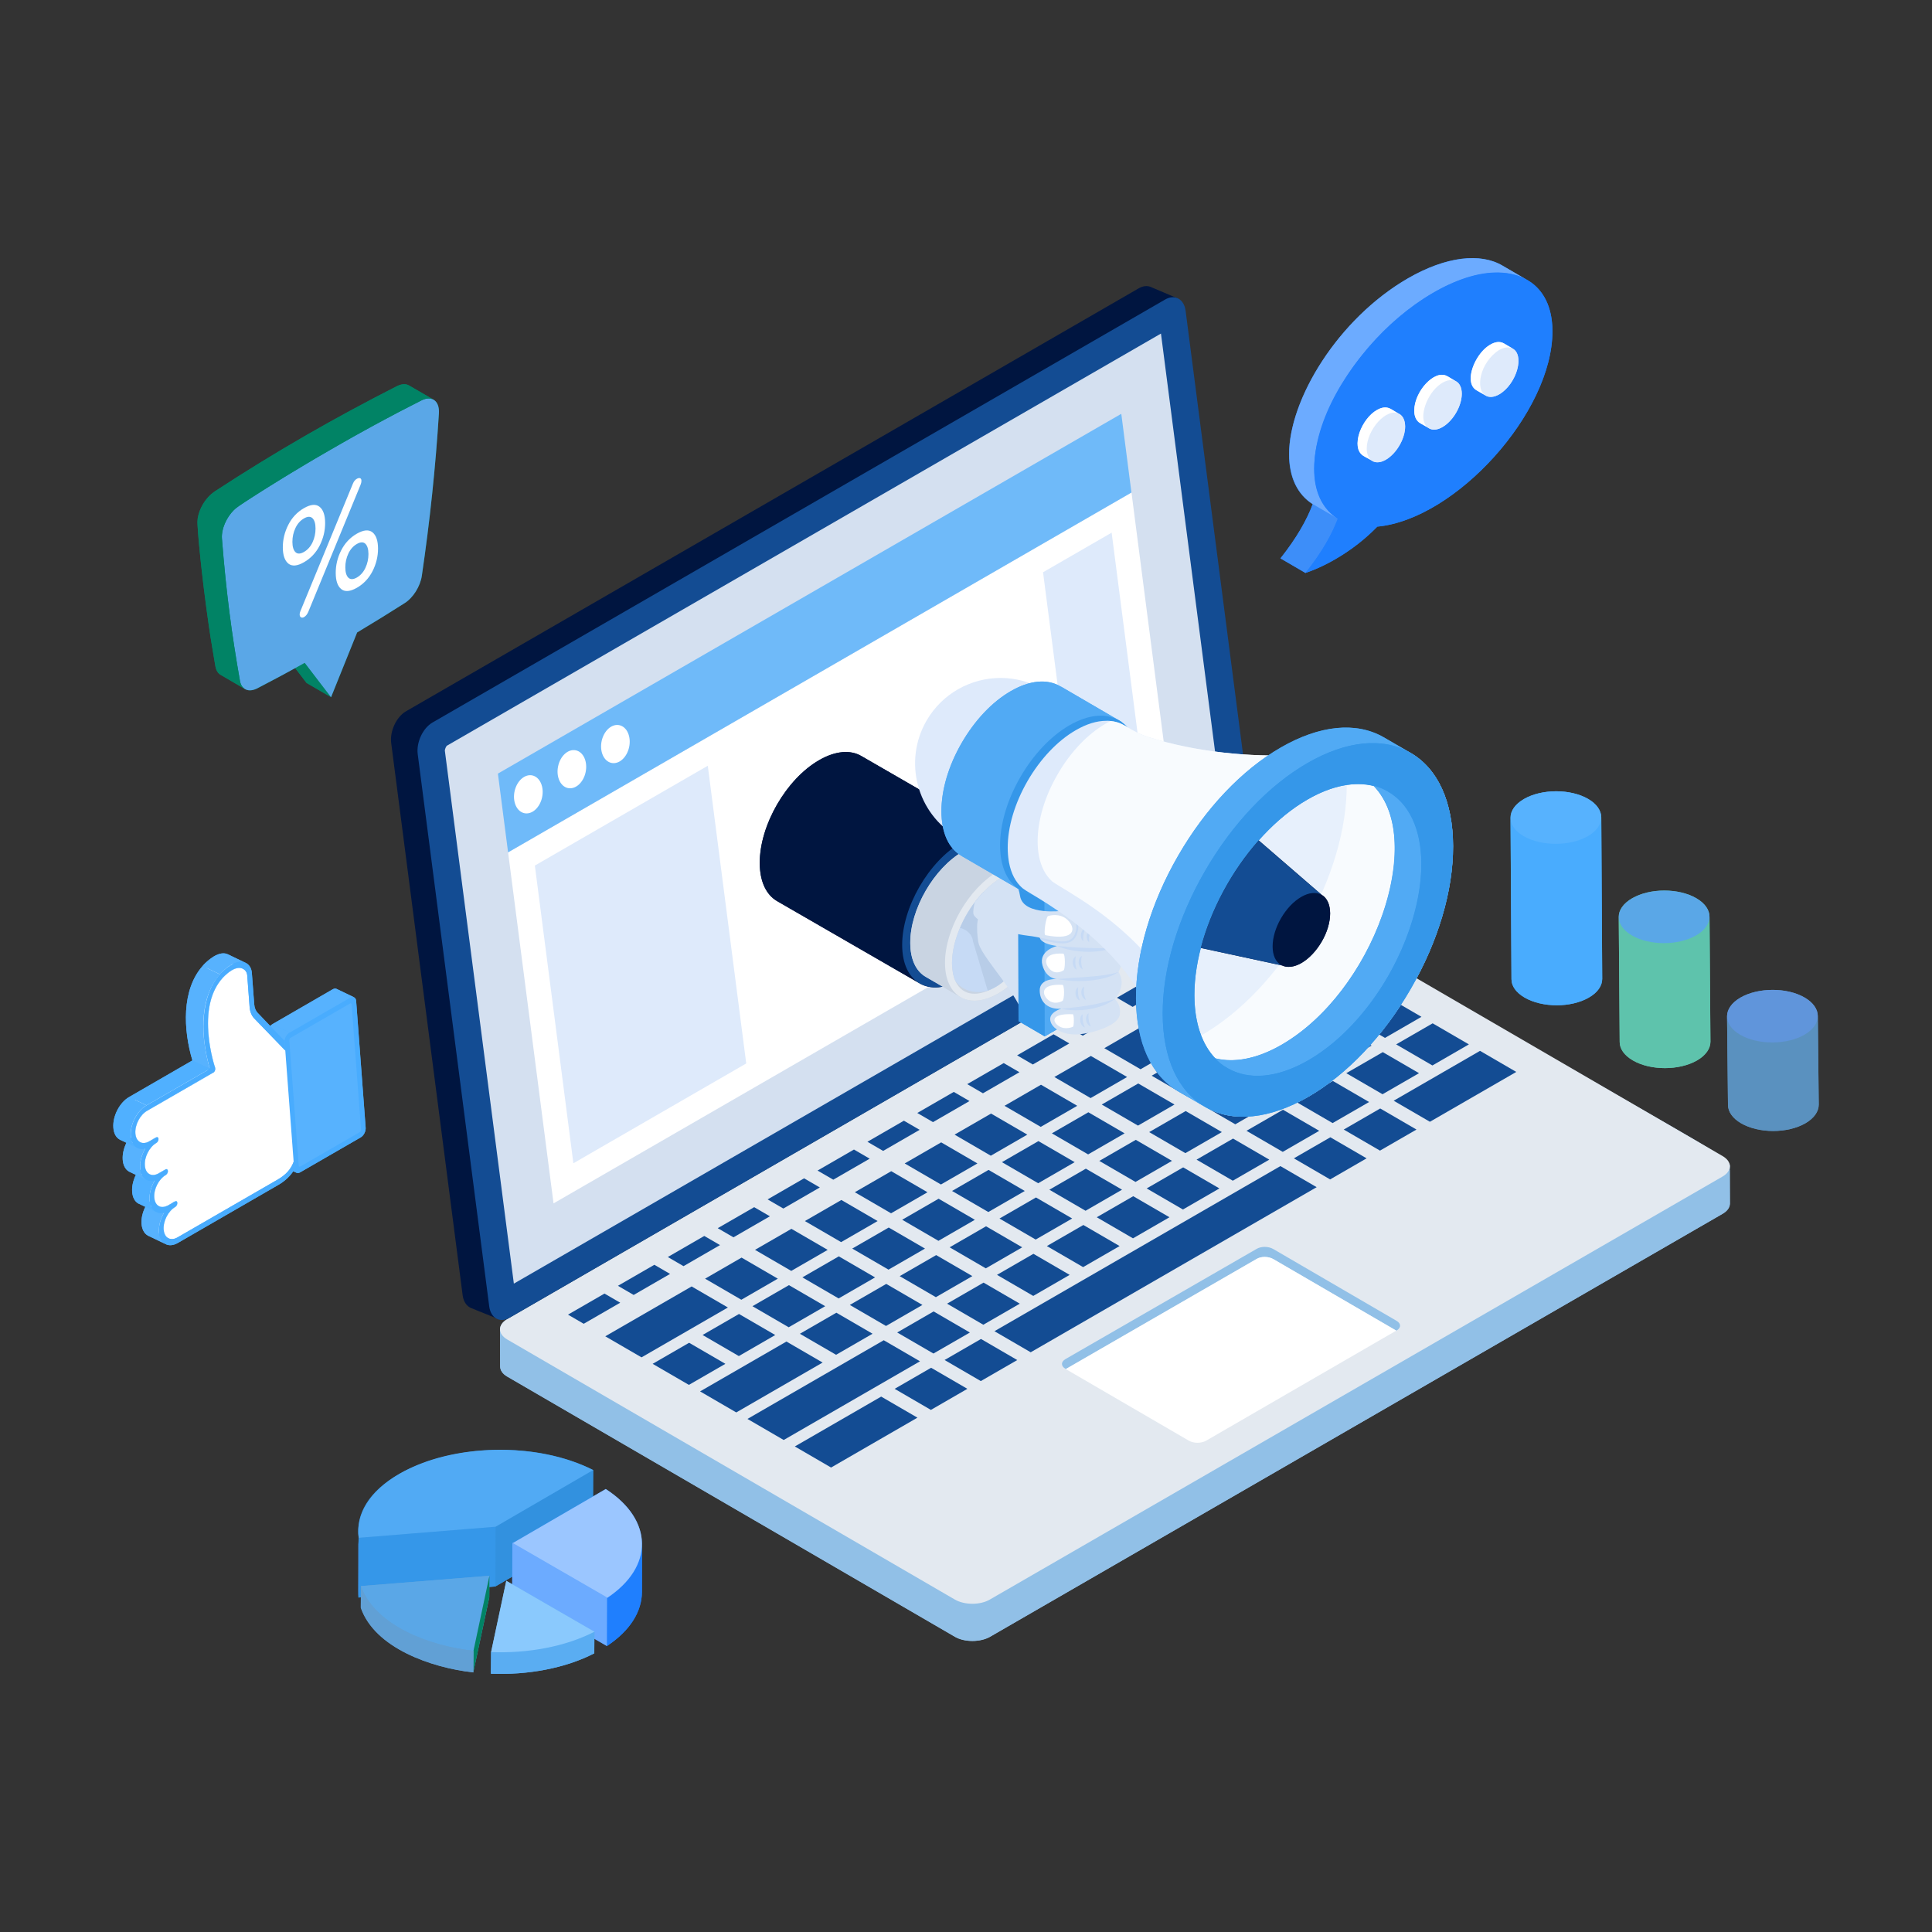 <svg xmlns="http://www.w3.org/2000/svg" enable-background="new 0 0 145 145" viewBox="0 0 145 145" id="DigitalMediaAdvertising"><rect x="0" y="0" width="145" height="145" fill="#333333" stroke="none"/><g fill="#000000" class="color000000 svgShape"><path fill="#49acfe" d="M27.44,84.626c0.03,0.28-0.14,0.61-0.37,0.74l-4.54,2.62
			c-0.11,0.06-0.22,0.07-0.3,0.02L22,87.896
			c-0.27,0.41-0.63,0.76-1.12,1.04l-7.53,4.35
			c-0.34,0.2-0.69,0.22-0.95,0.07l-1.26-0.6
			c-0.01-0.01-0.03-0.02-0.05-0.03c-0.27-0.15-0.43-0.46-0.47-0.87
			c-0.03-0.42,0.09-0.87,0.29-1.28l-0.48-0.23
			c-0.02,0-0.03-0.01-0.05-0.02c-0.27-0.15-0.43-0.46-0.46-0.88
			C9.89,89.036,10,88.586,10.2,88.176L9.71,87.946
			c-0.01-0.01-0.02-0.02-0.03-0.02c-0.27-0.15-0.44-0.47-0.47-0.88
			c-0.03-0.42,0.08-0.87,0.28-1.28l-0.48-0.22
			C9,85.536,8.98,85.526,8.97,85.516c-0.27-0.15-0.43-0.46-0.46-0.88
			c-0.07-0.86,0.46-1.89,1.18-2.3l4.75-2.75
			c-0.686-2.287-0.823-5.292,0.76-7.08c0.208-0.278,0.581-0.548,0.87-0.74
			c0.4-0.23,0.76-0.28,1.04-0.14l1.31,0.63
			c0.315,0.158,0.451,0.428,0.48,0.76l0.18,2.35
			c0.02,0.27,0.11,0.5,0.26,0.65l0.95,1
			c0.05-0.05,0.09-0.11,0.14-0.14l4.54-2.63
			c0.11-0.06,0.21-0.06,0.29-0.03l1.31,0.63
			c-0.03-0.01-0.06-0.01-0.08-0.01c0.13,0.01,0.23,0.12,0.24,0.3
			L27.44,84.626z" class="color497bfe svgShape"></path><polygon fill="#49acfe" points="22.497 87.571 21.189 86.943 21.115 86.897 22.423 87.525" class="color497bfe svgShape"></polygon><path fill="#57b2fe" d="M22.241,88.015l-1.308-0.628c-0.09-0.043-0.151-0.145-0.162-0.291
							l1.308,0.628C22.089,87.87,22.151,87.972,22.241,88.015z" class="color57b3fe svgShape"></path><polygon fill="#49acfe" points="21.71 78.036 20.402 77.408 20.463 77.284 21.771 77.912" class="color497bfe svgShape"></polygon><path fill="#57b2fe" d="M21.365,78.235l-1.308-0.628
							c-0.003-0.035-0.002-0.071,0.001-0.108c0.022-0.248,0.174-0.512,0.374-0.628
							l1.308,0.628c-0.201,0.116-0.352,0.38-0.374,0.628
							C21.363,78.164,21.362,78.2,21.365,78.235z" class="color57b3fe svgShape"></path><path fill="#49acfe" d="M26.281,74.877c0.226-0.131,0.429-0.015,0.45,0.26
							l0.713,9.489c0.021,0.275-0.149,0.605-0.375,0.736l-4.541,2.622
							c-0.23,0.133-0.429,0.015-0.45-0.259l-0.713-9.489
							c-0.003-0.035-0.002-0.071,0.001-0.108c0.022-0.248,0.174-0.512,0.374-0.628
							L26.281,74.877z M27.099,84.825l-0.713-9.489L26.312,75.29l-4.541,2.622
							l-0.061,0.124l0.713,9.489l0.074,0.046l4.541-2.622L27.099,84.825
							L27.099,84.825z" class="color497bfe svgShape"></path><polygon fill="#57b2fe" points="22.078 87.724 20.77 87.096 20.057 77.607 21.365 78.235" class="color57b3fe svgShape"></polygon><path fill="#57b2fe" d="M20.847 88.524l-1.308-.628c.615-.355.992-.781 1.191-1.331l1.308.628C21.84 87.743 21.462 88.169 20.847 88.524zM25.26 74.219l1.308.628c-.08-.038-.181-.031-.287.03l-1.308-.628C25.079 74.188 25.18 74.181 25.26 74.219z" class="color57b3fe svgShape"></path><polygon fill="#57b2fe" points="26.312 75.29 26.386 75.336 27.099 84.825 27.038 84.949 22.497 87.571 22.423 87.525 21.71 78.036 21.771 77.912" class="color57b3fe svgShape"></polygon><polygon fill="#57b2fe" points="21.74 77.499 20.432 76.871 24.973 74.249 26.281 74.877" class="color57b3fe svgShape"></polygon><polygon fill="#57b2fe" points="13.319 92.87 12.011 92.242 19.539 87.896 20.847 88.524" class="color57b3fe svgShape"></polygon><path fill="#57b2fe" d="M12.646,92.936l-1.308-0.628
							c0.194,0.093,0.431,0.074,0.673-0.066l1.308,0.628
							C13.076,93.01,12.84,93.029,12.646,92.936z" class="color57b3fe svgShape"></path><path fill="#ffffff" d="M11.999,89.653c0.436,0.209,0.872,0.419,1.308,0.628
							c0.009,0.114-0.06,0.247-0.159,0.305c-0,0-0,0-0,0
							c-0.046-0.022-0.107-0.051-0.153-0.073c-1.107-0.531-1.019-0.489-1.155-0.555
							C11.939,89.9,12.007,89.767,11.999,89.653z" class="colorffffff svgShape"></path><path fill="#ffffff" d="M10.973,91.649c-0.047-0.63,0.342-1.389,0.866-1.692
							c0.436,0.209,0.872,0.419,1.308,0.628c-0.523,0.302-0.913,1.061-0.866,1.692
							c0.023,0.303,0.144,0.535,0.338,0.645c0.009,0.005,0.017,0.009,0.026,0.013
							l-1.308-0.628c-0.009-0.004-0.018-0.009-0.026-0.013
							C11.117,92.185,10.996,91.953,10.973,91.649z" class="colorffffff svgShape"></path><polygon fill="#57b2fe" points="12.613 90.464 11.305 89.836 11.808 89.545 13.116 90.173" class="color57b3fe svgShape"></polygon><path fill="#ffffff" d="M11.999,89.653c-0.005-0.062-0.03-0.105-0.067-0.123
							l1.308,0.628c0.037,0.018,0.062,0.06,0.067,0.123
							C12.871,90.072,12.435,89.862,11.999,89.653z" class="colorffffff svgShape"></path><path fill="#57b2fe" d="M11.932 89.53l1.308.628c-.033-.016-.076-.012-.123.015l-1.308-.628C11.855 89.518 11.898 89.514 11.932 89.53zM12.45 93.383l-1.308-.628c-.017-.008-.034-.017-.051-.027-.268-.152-.436-.46-.467-.877-.036-.479.114-1.011.379-1.46l1.308.628c-.264.449-.415.981-.379 1.46.031.417.199.726.467.877C12.416 93.366 12.433 93.375 12.45 93.383z" class="color57b3fe svgShape"></path><polygon fill="#57b2fe" points="21.411 78.847 20.103 78.218 17.756 75.79 19.064 76.418" class="color57b3fe svgShape"></polygon><path fill="#57b2fe" d="M11.947 90.535l-1.308-.628c.193.092.426.068.666-.07l1.308.628C12.373 90.602 12.14 90.627 11.947 90.535zM19.064 76.418l-1.308-.628c-.189-.202-.306-.496-.333-.856l1.308.628C18.758 75.923 18.875 76.216 19.064 76.418z" class="color57b3fe svgShape"></path><path fill="#ffffff" d="M11.133,87.556c0.095-0.055,0.167-0.196,0.159-0.309
							c0.1,0.048,1.408,0.676,1.308,0.628c0.009,0.114-0.064,0.254-0.159,0.309
							c-0.046-0.022-0.107-0.051-0.153-0.073
							c-0.049-0.023-0.113-0.054-0.162-0.078
							C12.098,88.02,11.244,87.609,11.133,87.556z" class="colorffffff svgShape"></path><path fill="#ffffff" d="M10.267,89.243c-0.047-0.626,0.343-1.385,0.866-1.687
							c0.436,0.209,0.872,0.419,1.308,0.628c-0.524,0.302-0.913,1.061-0.866,1.687
							c0.023,0.308,0.144,0.535,0.338,0.645c0.011,0.006,0.022,0.012,0.034,0.018
							l-1.308-0.628c-0.011-0.006-0.023-0.011-0.034-0.018
							C10.411,89.778,10.29,89.551,10.267,89.243z" class="colorffffff svgShape"></path><polygon fill="#57b2fe" points="11.906 88.058 10.598 87.43 11.102 87.139 12.41 87.767" class="color57b3fe svgShape"></polygon><path fill="#ffffff" d="M11.292 87.247c-.005-.06-.031-.102-.069-.12l1.308.628c.038.018.064.06.069.12C12.499 87.827 11.394 87.296 11.292 87.247zM14.823 79.714c.024-.051.032-.106.027-.154l1.308.628c.005.048-.003.103-.027.154C15.739 80.154 15.215 79.902 14.823 79.714z" class="colorffffff svgShape"></path><path fill="#ffffff" d="M14.85,79.56c-0-0.001-0.001-0.002-0.001-0.004
							c0.436,0.209,0.872,0.419,1.308,0.628c0,0,0,0,0,0
							c-0.046-0.022-0.107-0.051-0.152-0.073c-0.048-0.023-0.113-0.054-0.161-0.077
							c-0.05-0.024-0.117-0.056-0.168-0.08c-0.051-0.025-0.119-0.057-0.171-0.082
							c-0.051-0.025-0.119-0.057-0.171-0.082c-0.05-0.024-0.117-0.056-0.168-0.08
							c-0.048-0.023-0.113-0.054-0.161-0.077c-0.046-0.022-0.107-0.051-0.152-0.073
							c0.434,0.209,0.869,0.417,1.303,0.626c0,0.001,0.001,0.003,0.001,0.004
							C15.765,80,15.242,79.748,14.85,79.56z" class="colorffffff svgShape"></path><polygon fill="#ffffff" points="11.029 83.372 9.72 82.744 14.694 79.872 16.002 80.5" class="colorffffff svgShape"></polygon><polygon fill="#50b0ff" points="10.997 82.96 9.689 82.332 14.441 79.588 15.749 80.216" class="color5094ff svgShape"></polygon><path fill="#57b2fe" d="M11.223,87.127l1.308,0.628
							c-0.034-0.016-0.077-0.013-0.122,0.013l-1.308-0.628
							C11.147,87.113,11.19,87.11,11.223,87.127z" class="color57b3fe svgShape"></path><path fill="#50b0ff" d="M11.734,90.976l-1.308-0.628c-0.015-0.007-0.03-0.015-0.045-0.023
							c-0.268-0.152-0.432-0.463-0.463-0.88
							c-0.036-0.474,0.114-1.011,0.379-1.46l1.308,0.628
							c-0.264,0.449-0.414,0.986-0.379,1.46c0.031,0.417,0.195,0.728,0.463,0.88
							C11.704,90.961,11.719,90.969,11.734,90.976z" class="color5094ff svgShape"></path><polygon fill="#57b2fe" points="18.731 75.562 17.422 74.934 17.246 72.583 18.554 73.211" class="color57b3fe svgShape"></polygon><path fill="#57b2fe" d="M11.239 88.132l-1.308-.628c.19.091.427.065.668-.074l1.308.628C11.666 88.197 11.428 88.223 11.239 88.132zM16.9 72.069c1.314.649 1.351.605 1.519.789.077.084.123.206.134.353l-1.308-.628c-.011-.147-.057-.269-.134-.353C17.047 72.16 16.977 72.106 16.9 72.069z" class="color57b3fe svgShape"></path><path fill="#ffffff" d="M10.586 84.841c.436.209.872.419 1.308.628.009.119-.064.254-.159.309-0.0 0-0.0 0-0.0 0-.046-.022-.107-.051-.153-.073-.002-.001.022.011-.33-.158-.03-.014-.303-.145-.342-.164-.089-.043-.273-.131-.33-.158-.046-.022-.114-.055-.153-.073C10.522 85.095 10.595 84.959 10.586 84.841zM9.561 86.842c.436.209.872.419 1.308.628.02.271.123.543.37.662l-1.308-.628c-.011-.005-.021-.011-.032-.017C9.7 87.375 9.584 87.145 9.561 86.842zM10.586 84.841c-.004-.059-.03-.099-.066-.117l1.308.628c.036.018.062.058.066.117C11.458 85.259 11.022 85.05 10.586 84.841z" class="colorffffff svgShape"></path><path fill="#57b2fe" d="M10.52,84.724l1.308,0.628c-0.034-0.016-0.078-0.013-0.124,0.014
							l-1.308-0.628C10.442,84.711,10.486,84.708,10.52,84.724z" class="color57b3fe svgShape"></path><path fill="#ffffff" d="M9.561 86.842c-.047-.63.338-1.387.866-1.692.436.209.872.419 1.308.628-.527.305-.913 1.062-.866 1.692-.436-.209-.872-.419-1.308-.628C9.561 86.842 9.561 86.842 9.561 86.842zM16.9 72.069l1.308.628c-.218-.105-.483-.069-.794.111l-1.308-.628C16.417 72.001 16.682 71.965 16.9 72.069z" class="colorffffff svgShape"></path><polygon fill="#57b2fe" points="11.2 85.657 9.892 85.029 10.396 84.738 11.704 85.366" class="color57b3fe svgShape"></polygon><path fill="#ffffff" d="M16.106,72.18l1.308,0.628
							c-0.027,0.016-0.055,0.033-0.083,0.051c-0.004,0.002-0.007,0.005-0.011,0.007
							c-0.045-0.022-0.106-0.051-0.151-0.073c-0.036-0.017-0.186-0.089-0.327-0.157
							c-0.023-0.011-0.016-0.007-0.339-0.163c-0.03-0.014-0.062-0.03-0.327-0.157
							c-0.045-0.022-0.106-0.051-0.151-0.073
							c-0-0-0.001-0.001-0.002-0.001
							c-0-0,0,0-0.003-0.002
							c-0.003-0.002-0.003-0.001-0.003-0.002c-0-0,0.001,0.001-0.003-0.002
							c-0-0-0.001-0.001-0.002-0.001
							C16.049,72.215,16.062,72.206,16.106,72.18z" class="colorffffff svgShape"></path><path fill="#57b2fe" d="M11.018,88.569l-1.308-0.628c-0.012-0.006-0.023-0.011-0.035-0.018
							c-0.268-0.152-0.432-0.467-0.463-0.88c-0.036-0.479,0.114-1.011,0.374-1.462
							l1.308,0.628c-0.26,0.452-0.41,0.984-0.374,1.462
							c0.031,0.412,0.195,0.728,0.463,0.88
							C10.995,88.557,11.006,88.563,11.018,88.569z" class="color57b3fe svgShape"></path><path fill="#ffffff" d="M16.012,72.238c0.436,0.209,0.872,0.419,1.308,0.628
							c-0.358,0.229-0.638,0.556-0.646,0.565c-0.434-0.208-0.869-0.417-1.303-0.625
							L15.367,72.803C15.374,72.793,15.654,72.467,16.012,72.238z" class="colorffffff svgShape"></path><path fill="#57b2fe" d="M10.54,85.73l-1.308-0.628
							c0.189,0.091,0.423,0.063,0.66-0.074l1.308,0.628
							C10.963,85.793,10.729,85.821,10.54,85.73z" class="color57b3fe svgShape"></path><path fill="#ffffff" d="M10.54,85.73l-1.308-0.628
							c-0.013-0.006-0.027-0.013-0.039-0.021l1.308,0.628
							C10.514,85.717,10.527,85.724,10.54,85.73z" class="colorffffff svgShape"></path><path fill="#57b2fe" d="M17.112,71.628l1.308,0.628
							c-0.61-0.293-1.488,0.356-1.909,0.873l-1.308-0.628
							c0.03-0.037,0.346-0.403,0.761-0.667c0.036-0.023,0.072-0.045,0.107-0.066
							C16.472,71.538,16.825,71.49,17.112,71.628z" class="color57b3fe svgShape"></path><path fill="#ffffff" d="M15.367,72.803c0.436,0.21,0.872,0.419,1.308,0.628
							c-0.809,0.917-1.162,2.268-1.044,4.006c0.004,0.056,0.008,0.113,0.013,0.169
							c0.112,1.378,0.487,2.489,0.513,2.578c-0.046-0.022-0.107-0.051-0.153-0.073
							c-0.049-0.023-0.113-0.054-0.162-0.078c-0.05-0.024-0.118-0.056-0.168-0.081
							c-0.051-0.025-0.12-0.058-0.171-0.082
							c-0.051-0.025-0.12-0.058-0.171-0.082c-0.05-0.024-0.118-0.056-0.168-0.081
							c-0.049-0.023-0.113-0.054-0.162-0.078c-0.046-0.022-0.107-0.051-0.153-0.073
							C14.198,77.347,13.866,74.505,15.367,72.803z" class="colorffffff svgShape"></path><path fill="#57b2fe" d="M15.749,80.216l-1.308-0.628
							c-0.689-2.294-0.825-5.286,0.763-7.087l1.308,0.628
							c-1.107,1.255-1.351,3.006-1.216,4.688
							C15.39,78.905,15.628,79.812,15.749,80.216z" class="color57b3fe svgShape"></path><path fill="#ffffff" d="M18.42,72.858c0.077,0.084,0.123,0.206,0.134,0.353l0.177,2.351
							c0.027,0.36,0.144,0.654,0.333,0.856l2.347,2.428l0.627,8.347
							c-0.199,0.55-0.576,0.976-1.191,1.331l-7.528,4.346
							c-0.254,0.147-0.501,0.161-0.7,0.053c-0.195-0.11-0.315-0.342-0.338-0.645
							c-0.047-0.63,0.343-1.39,0.866-1.692c0.099-0.057,0.168-0.191,0.159-0.305
							c-0.037-0.497-0.781,0.583-1.393,0.236c-0.195-0.11-0.315-0.337-0.338-0.645
							c-0.047-0.626,0.343-1.385,0.866-1.687c0.095-0.055,0.167-0.196,0.159-0.309
							c-0.009-0.114-0.095-0.163-0.19-0.108l-0.504,0.291
							c-0.254,0.147-0.505,0.168-0.699,0.057c-0.199-0.113-0.315-0.342-0.338-0.645
							c-0.047-0.63,0.339-1.387,0.866-1.692c0.095-0.055,0.168-0.191,0.159-0.309
							c-0.009-0.114-0.095-0.158-0.19-0.103c-0.333,0.151-0.779,0.594-1.203,0.344
							c-0.199-0.108-0.319-0.34-0.342-0.643c-0.047-0.63,0.343-1.39,0.87-1.694
							l4.974-2.872c0.052-0.03,0.101-0.088,0.129-0.158
							c0.024-0.051,0.032-0.106,0.027-0.154c-0.013-0.052-0.4-1.178-0.514-2.582
							c-0.005-0.057-0.009-0.113-0.013-0.169
							c-0.118-1.738,0.235-3.089,1.044-4.006c0.008-0.009,0.293-0.342,0.656-0.572
							C17.712,72.614,18.112,72.522,18.42,72.858z" class="colorffffff svgShape"></path><path fill="#ffffff" d="M10.501,85.709l-1.308-0.628
							c-0.199-0.108-0.319-0.34-0.342-0.643c-0.047-0.63,0.343-1.39,0.87-1.694
							l1.308,0.628c-0.528,0.305-0.917,1.064-0.87,1.694
							C10.181,85.369,10.302,85.601,10.501,85.709z" class="colorffffff svgShape"></path><path fill="#50b0ff" d="M10.322,86.169l-1.308-0.628
							c-0.015-0.007-0.03-0.015-0.045-0.024c-0.268-0.152-0.432-0.463-0.463-0.88
							c-0.064-0.858,0.466-1.891,1.184-2.306l1.308,0.628
							c-0.718,0.414-1.249,1.448-1.184,2.306c0.031,0.417,0.195,0.728,0.463,0.88
							C10.292,86.154,10.307,86.161,10.322,86.169z" class="color5094ff svgShape"></path><path fill="#49acfe" d="M22.038,87.193l0.04,0.531
							c0.002,0.024,0.005,0.048,0.01,0.07c-0.276,0.457-0.677,0.835-1.21,1.142
							l-7.528,4.346c-0.345,0.199-0.686,0.228-0.95,0.074
							c-0.268-0.152-0.436-0.46-0.467-0.877c-0.036-0.479,0.114-1.011,0.379-1.46
							c-0.227,0.057-0.44,0.036-0.622-0.066c-0.268-0.152-0.432-0.463-0.463-0.88
							c-0.036-0.474,0.114-1.011,0.379-1.46
							c-0.227,0.062-0.44,0.036-0.621-0.062
							c-0.268-0.152-0.432-0.467-0.463-0.88c-0.036-0.479,0.114-1.011,0.374-1.462
							c-0.223,0.06-0.436,0.039-0.617-0.064c-0.268-0.152-0.432-0.463-0.463-0.88
							c-0.064-0.858,0.466-1.891,1.184-2.306l4.752-2.743
							c-0.121-0.405-0.359-1.311-0.453-2.399c-0.163-2.04,0.279-4.274,1.977-5.355
							c0.936-0.606,1.575-0.139,1.626,0.55l0.177,2.351
							c0.021,0.275,0.112,0.504,0.26,0.656l2.03,2.109
							c-0.003,0.036-0.004,0.073-0.001,0.108l0.046,0.611l-2.347-2.428
							c-0.189-0.202-0.306-0.496-0.333-0.856l-0.177-2.351
							c-0.033-0.442-0.476-0.786-1.139-0.403
							c-0.027,0.016-0.055,0.033-0.083,0.051
							c-0.363,0.23-0.649,0.563-0.653,0.565c-0.813,0.924-1.166,2.275-1.048,4.013
							c0.004,0.056,0.008,0.113,0.013,0.17c0.114,1.403,0.501,2.53,0.505,2.537
							c0.013,0.092,0.006,0.148-0.018,0.198c-0.028,0.071-0.077,0.129-0.129,0.158
							l-4.974,2.872c-0.528,0.305-0.917,1.064-0.87,1.694
							c0.023,0.303,0.144,0.535,0.342,0.643c0.195,0.115,0.446,0.094,0.7-0.053
							l0.504-0.291c0.095-0.055,0.181-0.011,0.19,0.103
							c0.009,0.119-0.064,0.254-0.159,0.309c-0.528,0.305-0.913,1.062-0.866,1.692
							c0.049,0.652,0.526,0.883,1.037,0.588l0.504-0.291
							c0.095-0.055,0.182-0.006,0.19,0.108c0.009,0.114-0.064,0.254-0.159,0.309
							c-0.524,0.302-0.913,1.061-0.866,1.687c0.023,0.308,0.144,0.535,0.338,0.646
							c0.612,0.347,1.356-0.732,1.393-0.236c0.009,0.114-0.06,0.247-0.159,0.305
							c-0.524,0.302-0.913,1.061-0.866,1.692c0.023,0.303,0.144,0.535,0.338,0.646
							c0.199,0.108,0.446,0.094,0.7-0.053l7.528-4.346
							C21.462,88.169,21.84,87.743,22.038,87.193z" class="color497bfe svgShape"></path><g fill="#000000" class="color000000 svgShape"><path fill="#91c0e7" d="M37.56 99.956c-.02-.04-.03-.08-.03-.12v-.05C37.53 99.846 37.54 99.896 37.56 99.956zM129.82 87.546c-.007.102.011.087-.03.19C129.81 87.676 129.82 87.606 129.82 87.546z" class="colorb0b8cf svgShape"></path><path fill="#91c0e7" d="M37.53,99.786v0.05c0,0.04,0.01,0.08,0.03,0.12
												C37.54,99.896,37.53,99.846,37.53,99.786z" class="colorb0b8cf svgShape"></path><path fill="#91c0e7" d="M129.83,90.326c0,0.28-0.18,0.56-0.54,0.77l-54.99,31.75
												c-0.72,0.41-1.9,0.42-2.63,0l-33.6-19.53
												c-0.36-0.21-0.53-0.48-0.53-0.76l-0.01-2.72
												c0,0.04,0.01,0.08,0.03,0.12c-0.02-0.06-0.03-0.11-0.03-0.17
												c0-0.01,0-0.01,0-0.02c0-0.28,0.18-0.56,0.54-0.76l54.99-31.76
												c0.72-0.41,1.91-0.41,2.63,0
												c34.022,20.049,34.431,19.497,34.1,20.49
												c0.02-0.05,0.03-0.1,0.03-0.15L129.83,90.326z" class="colorb0b8cf svgShape"></path><path fill="#91c0e7" d="M37.56 99.956c-.02-.04-.03-.08-.03-.12v-.05C37.53 99.846 37.54 99.896 37.56 99.956zM129.82 87.546c-.007.102.011.087-.03.19C129.81 87.676 129.82 87.606 129.82 87.546z" class="colorb0b8cf svgShape"></path><g fill="#000000" class="color000000 svgShape"><path fill="#91c0e7" d="M37.526,99.763l0.01,2.793c0,0.277,0.175,0.555,0.534,0.76
												l33.601,19.528c0.729,0.421,1.911,0.411,2.63,0l54.989-31.752
												c0.36-0.205,0.544-0.483,0.544-0.77l-0.01-2.793
												c0,0.857,2.627-1.237-55.533,32.523c-0.719,0.411-1.9,0.421-2.63-0.01
												l-33.601-19.518C37.7,100.318,37.526,100.04,37.526,99.763z" class="colorb0b8cf svgShape"></path></g><g fill="#000000" class="color000000 svgShape"><path fill="#e3e9f0" d="M129.278,88.303l-54.985,31.744
												c-0.72,0.425-1.901,0.425-2.634,0l-33.598-19.521
												c-0.72-0.425-0.709-1.11,0.012-1.523l54.985-31.756
												c0.72-0.413,1.913-0.413,2.634,0l33.598,19.521
												C130.022,87.193,129.999,87.889,129.278,88.303z" class="colore3e7f0 svgShape"></path></g><g fill="#000000" class="color000000 svgShape"><path fill="#001540" d="M29.36,55.767l5.362,41.439
													c0.062,0.493,0.308,0.832,0.637,0.966l2.018,0.815
													c-0.329-0.134-0.395-0.505-0.467-0.998l-4.895-41.491
													c-0.113-0.894,0.145-1.457,0.864-1.878l54.744-31.968
													c0.318-0.185,0.574-0.327,0.841-0.224l-2.114-0.898
													c-0.257-0.103-0.575-0.072-0.894,0.113L30.469,53.384
													C29.75,53.805,29.247,54.873,29.36,55.767z" class="color1d2943 svgShape"></path></g><g fill="#000000" class="color000000 svgShape"><path fill="#134c93" d="M32.46,54.226c-0.721,0.417-1.225,1.484-1.109,2.376
													l5.366,41.442c0.115,0.892,0.806,1.271,1.527,0.854l54.988-31.747
													c0.721-0.417,1.231-1.488,1.116-2.38l-5.366-41.442
													c-0.115-0.892-0.813-1.267-1.534-0.85L32.46,54.226z" class="color4c5c75 svgShape"></path><path fill="#d4e0f0" d="M92.307,65.036c0.005,0.085-0.08,0.298-0.154,0.373
													l-2.885,1.661l-50.702,29.269l-1.31-10.125l-2.502-19.309l-1.368-10.573
													c0-0.085,0.08-0.298,0.149-0.362l15.539-8.97l38.058-21.965l4.184,32.325
													L92.307,65.036z" class="colord4daea svgShape"></path><polygon fill="#ffffff" points="38.133 63.971 84.92 36.966 88.328 63.311 41.544 90.316" class="colorffffff svgShape"></polygon><polygon fill="#deeafb" points="78.282 42.949 83.431 39.977 86.321 62.319 81.176 65.291" class="colordedffb svgShape"></polygon><polygon fill="#deeafb" points="56.006 79.814 43.033 87.305 40.142 64.962 53.121 57.471" class="colordedffb svgShape"></polygon><polygon fill="#6fbaf9" points="37.368 58.061 84.155 31.057 84.916 36.965 38.133 63.971" class="color986ff9 svgShape"></polygon></g><g fill="#000000" class="color000000 svgShape"><path fill="#91c0e7" d="M104.805,99.125l-9.239-5.381c-0.377-0.218-0.928-0.218-1.276,0
											l-14.316,8.253c-0.363,0.203-0.363,0.537,0,0.74l0.015,0.014l14.301-8.253
											c0.348-0.218,0.899-0.218,1.276,0l9.225,5.367h0.014
											C105.168,99.662,105.168,99.329,104.805,99.125z" class="colorb0b8cf svgShape"></path><path fill="#ffffff" d="M94.29,94.499l-14.301,8.253l9.225,5.367
											c0.377,0.218,0.943,0.218,1.32,0l14.258-8.253l-9.225-5.367
											C95.189,94.281,94.638,94.281,94.29,94.499z" class="colorffffff svgShape"></path></g><g fill="#000000" class="color000000 svgShape"><polygon fill="#134c93" points="70.024 84.217 68.844 83.531 71.582 81.95 72.763 82.636" class="color4c5c75 svgShape"></polygon><polygon fill="#134c93" points="70.056 101.585 67.336 100.005 70.07 98.426 72.791 100.008" class="color4c5c75 svgShape"></polygon><polygon fill="#134c93" points="47.557 97.188 46.377 96.502 49.111 94.924 50.29 95.61" class="color4c5c75 svgShape"></polygon><polygon fill="#134c93" points="59.398 92.225 62.119 93.806 59.385 95.384 56.665 93.803" class="color4c5c75 svgShape"></polygon><polygon fill="#134c93" points="70.239 97.355 67.523 95.777 70.262 94.197 72.977 95.774" class="color4c5c75 svgShape"></polygon><polygon fill="#134c93" points="73.772 82.053 72.592 81.366 75.33 79.786 76.51 80.472" class="color4c5c75 svgShape"></polygon><polygon fill="#134c93" points="70.637 85.736 73.358 87.318 70.619 88.898 67.899 87.318" class="color4c5c75 svgShape"></polygon><polygon fill="#134c93" points="69.047 102.168 58.818 108.074 56.098 106.493 66.327 100.587" class="color4c5c75 svgShape"></polygon><polygon fill="#134c93" points="73.799 99.424 71.08 97.843 73.818 96.263 76.538 97.843" class="color4c5c75 svgShape"></polygon><polygon fill="#134c93" points="77.547 97.261 74.826 95.68 77.561 94.101 80.28 95.682" class="color4c5c75 svgShape"></polygon><polygon fill="#134c93" points="78.128 81.411 80.849 82.993 78.109 84.574 75.39 82.993" class="color4c5c75 svgShape"></polygon><polygon fill="#134c93" points="59.193 99.614 56.473 98.033 59.211 96.452 61.932 98.033" class="color4c5c75 svgShape"></polygon><polygon fill="#134c93" points="62.539 88.538 61.358 87.853 64.091 86.275 65.272 86.961" class="color4c5c75 svgShape"></polygon><polygon fill="#134c93" points="73.625 100.492 76.346 102.074 73.612 103.652 70.892 102.071" class="color4c5c75 svgShape"></polygon><polygon fill="#134c93" points="74.38 83.575 77.101 85.156 74.362 86.738 71.642 85.156" class="color4c5c75 svgShape"></polygon><polygon fill="#134c93" points="81.263 77.728 80.082 77.042 82.821 75.461 84.001 76.147" class="color4c5c75 svgShape"></polygon><polygon fill="#134c93" points="81.473 90.87 78.757 89.291 81.495 87.711 84.211 89.288" class="color4c5c75 svgShape"></polygon><polygon fill="#134c93" points="81.29 95.099 78.569 93.519 81.308 91.938 84.028 93.519" class="color4c5c75 svgShape"></polygon><polygon fill="#134c93" points="81.683 83.478 84.404 85.059 81.666 86.64 78.945 85.059" class="color4c5c75 svgShape"></polygon><polygon fill="#134c93" points="77.515 79.892 76.335 79.206 79.073 77.625 80.253 78.311" class="color4c5c75 svgShape"></polygon><polygon fill="#134c93" points="81.871 79.251 84.591 80.831 81.852 82.413 79.132 80.831" class="color4c5c75 svgShape"></polygon><polygon fill="#134c93" points="51.3 95.027 50.12 94.342 52.858 92.76 54.038 93.446" class="color4c5c75 svgShape"></polygon><polygon fill="#134c93" points="54.629 98.13 48.148 101.872 45.427 100.292 51.908 96.55" class="color4c5c75 svgShape"></polygon><polygon fill="#134c93" points="66.496 99.516 63.78 97.938 66.515 96.36 69.23 97.938" class="color4c5c75 svgShape"></polygon><polygon fill="#134c93" points="66.889 87.9 69.61 89.481 66.876 91.06 64.156 89.478" class="color4c5c75 svgShape"></polygon><polygon fill="#134c93" points="62.954 94.291 65.674 95.872 62.941 97.45 60.22 95.869" class="color4c5c75 svgShape"></polygon><polygon fill="#134c93" points="69.882 102.653 72.603 104.234 69.865 105.816 67.144 104.234" class="color4c5c75 svgShape"></polygon><polygon fill="#134c93" points="52.73 100.193 55.463 98.616 58.184 100.196 55.451 101.775" class="color4c5c75 svgShape"></polygon><polygon fill="#134c93" points="58.791 90.703 57.61 90.017 60.348 88.435 61.529 89.121" class="color4c5c75 svgShape"></polygon><polygon fill="#134c93" points="62.749 101.68 60.033 100.102 62.771 98.521 65.487 100.099" class="color4c5c75 svgShape"></polygon><polygon fill="#134c93" points="66.684 95.289 63.963 93.708 66.701 92.128 69.422 93.708" class="color4c5c75 svgShape"></polygon><polygon fill="#134c93" points="77.73 93.03 75.014 91.453 77.752 89.872 80.468 91.45" class="color4c5c75 svgShape"></polygon><polygon fill="#134c93" points="66.281 86.378 65.101 85.692 67.839 84.11 69.02 84.796" class="color4c5c75 svgShape"></polygon><polygon fill="#134c93" points="70.444 89.966 73.165 91.547 70.432 93.126 67.711 91.544" class="color4c5c75 svgShape"></polygon><polygon fill="#134c93" points="73.987 95.192 71.271 93.613 74.004 92.035 76.72 93.613" class="color4c5c75 svgShape"></polygon><polygon fill="#134c93" points="77.935 85.642 80.656 87.222 77.918 88.804 75.197 87.222" class="color4c5c75 svgShape"></polygon><polygon fill="#134c93" points="66.134 104.817 68.855 106.398 62.374 110.141 59.653 108.559" class="color4c5c75 svgShape"></polygon><polygon fill="#134c93" points="55.048 92.863 53.867 92.177 56.602 90.6 57.781 91.285" class="color4c5c75 svgShape"></polygon><polygon fill="#134c93" points="74.192 87.803 76.913 89.384 74.175 90.964 71.454 89.384" class="color4c5c75 svgShape"></polygon><polygon fill="#134c93" points="54.441 102.358 51.703 103.938 48.982 102.358 51.72 100.777" class="color4c5c75 svgShape"></polygon><polygon fill="#134c93" points="61.739 102.262 55.258 106.005 52.542 104.427 59.024 100.685" class="color4c5c75 svgShape"></polygon><polygon fill="#134c93" points="46.548 97.77 43.809 99.352 42.629 98.666 45.368 97.085" class="color4c5c75 svgShape"></polygon><polygon fill="#134c93" points="55.656 94.385 58.376 95.967 55.638 97.548 52.917 95.967" class="color4c5c75 svgShape"></polygon><polygon fill="#134c93" points="63.146 90.061 65.867 91.642 63.128 93.223 60.408 91.642" class="color4c5c75 svgShape"></polygon><polygon fill="#134c93" points="85.033 92.939 82.313 91.357 85.051 89.777 87.771 91.357" class="color4c5c75 svgShape"></polygon><polygon fill="#134c93" points="85.221 88.706 82.505 87.128 85.243 85.547 87.959 87.125" class="color4c5c75 svgShape"></polygon><polygon fill="#134c93" points="88.754 73.404 87.573 72.717 90.311 71.136 91.492 71.822" class="color4c5c75 svgShape"></polygon><polygon fill="#134c93" points="85.006 75.567 83.825 74.881 86.564 73.301 87.744 73.986" class="color4c5c75 svgShape"></polygon><polygon fill="#134c93" points="85.426 81.317 88.147 82.897 85.408 84.479 82.688 82.897" class="color4c5c75 svgShape"></polygon><polygon fill="#134c93" points="89.361 74.926 92.082 76.507 89.343 78.088 86.623 76.507" class="color4c5c75 svgShape"></polygon><polygon fill="#134c93" points="85.618 77.086 88.339 78.668 85.6 80.249 82.88 78.668" class="color4c5c75 svgShape"></polygon><polygon fill="#134c93" points="88.781 90.775 86.06 89.194 88.799 87.613 91.519 89.194" class="color4c5c75 svgShape"></polygon><polygon fill="#134c93" points="88.964 86.545 86.248 84.966 88.986 83.386 91.702 84.964" class="color4c5c75 svgShape"></polygon><polygon fill="#134c93" points="89.156 82.315 86.435 80.734 89.174 79.153 91.894 80.734" class="color4c5c75 svgShape"></polygon><polygon fill="#134c93" points="92.497 71.242 91.316 70.557 94.054 68.976 95.235 69.662" class="color4c5c75 svgShape"></polygon><polygon fill="#134c93" points="92.524 88.614 89.803 87.033 92.542 85.452 95.262 87.033" class="color4c5c75 svgShape"></polygon><polygon fill="#134c93" points="92.916 76.992 95.637 78.573 92.899 80.154 90.178 78.573" class="color4c5c75 svgShape"></polygon><polygon fill="#134c93" points="92.711 84.381 89.995 82.803 92.734 81.222 95.45 82.8" class="color4c5c75 svgShape"></polygon><polygon fill="#134c93" points="95.829 74.343 93.091 75.924 90.371 74.343 93.109 72.762" class="color4c5c75 svgShape"></polygon><polygon fill="#134c93" points="103.588 83.193 106.309 84.775 103.57 86.356 100.85 84.775" class="color4c5c75 svgShape"></polygon><polygon fill="#134c93" points="93.926 76.409 100.407 72.667 103.128 74.248 96.647 77.99" class="color4c5c75 svgShape"></polygon><polygon fill="#134c93" points="96.097 87.518 98.818 89.1 77.356 101.491 74.635 99.909" class="color4c5c75 svgShape"></polygon><polygon fill="#134c93" points="96.477 79.061 99.192 80.639 96.454 82.22 93.738 80.642" class="color4c5c75 svgShape"></polygon><polygon fill="#134c93" points="101.229 76.317 103.967 74.736 106.683 76.314 103.945 77.896" class="color4c5c75 svgShape"></polygon><polygon fill="#134c93" points="113.799 80.45 107.317 84.191 104.598 82.611 111.079 78.868" class="color4c5c75 svgShape"></polygon><polygon fill="#134c93" points="96.272 86.45 93.551 84.869 96.29 83.289 99.01 84.869" class="color4c5c75 svgShape"></polygon><polygon fill="#134c93" points="99.845 85.355 102.566 86.935 99.827 88.517 97.107 86.935" class="color4c5c75 svgShape"></polygon><polygon fill="#134c93" points="103.762 82.125 101.041 80.544 103.781 78.964 106.5 80.544" class="color4c5c75 svgShape"></polygon><polygon fill="#134c93" points="94.114 72.182 96.852 70.601 99.573 72.182 96.834 73.763" class="color4c5c75 svgShape"></polygon><polygon fill="#134c93" points="104.784 78.383 107.523 76.802 110.243 78.383 107.505 79.965" class="color4c5c75 svgShape"></polygon><polygon fill="#134c93" points="100.014 84.289 97.294 82.708 100.033 81.127 102.753 82.708" class="color4c5c75 svgShape"></polygon><polygon fill="#134c93" points="100.202 80.056 97.486 78.478 100.224 76.898 102.94 78.475" class="color4c5c75 svgShape"></polygon></g><g fill="#000000" class="color000000 svgShape"><path fill="#ffffff" d="M39.335,58.309c0.568-0.328,1.169-0.009,1.345,0.712
								c0.176,0.722-0.141,1.57-0.708,1.898c-0.568,0.328-1.172,0.011-1.348-0.71
								C38.448,59.487,38.768,58.637,39.335,58.309z" class="colorffffff svgShape"></path><ellipse cx="42.92" cy="57.729" fill="#ffffff" rx="1.447" ry="1.056" transform="rotate(-78.384 42.92 57.729)" class="colorffffff svgShape"></ellipse><path fill="#ffffff" d="M45.868,54.538c0.568-0.328,1.169-0.009,1.345,0.712
								c0.176,0.722-0.141,1.57-0.708,1.898
								c-0.564,0.326-1.169,0.009-1.345-0.712
								C44.984,55.714,45.304,54.864,45.868,54.538z" class="colorffffff svgShape"></path></g></g><g fill="#000000" class="color000000 svgShape"><path fill="#1f7ffe" d="M116.51,24.846c0.028,6.1-7.248,14.119-13.14,14.68
							c-2.514,2.584-5.279,3.419-5.38,3.47h-0.01v0.01l-1.88-1.1
							c1.22-1.54,1.98-2.89,2.42-4.07
							c-4.421-2.814-0.044-12.78,7.15-16.95
							c2.88-1.66,5.44-1.92,7.08-0.96l1.76,1.03l0.08,0.05
							c0.01,0,0.03,0.01,0.04,0.02C115.81,21.706,116.51,23.006,116.51,24.846z
							" class="colorfebc1f svgShape"></path><path fill="#3d8ef9" d="M97.983,43.001l-1.882-1.094
							c1.223-1.542,1.984-2.893,2.423-4.073l1.882,1.094
							C99.967,40.108,99.206,41.459,97.983,43.001" class="colorf9a83d svgShape"></path><path fill="#6cabff" d="M114.633,21.021c-1.638-0.957-4.201-0.697-7.081,0.962
								c-7.249,4.183-11.545,14.168-7.148,16.948l-1.882-1.094
								c-1.107-0.697-1.762-1.97-1.768-3.759
								c-0.009-4.09,3.647-10.149,8.916-13.189
								c2.88-1.658,5.443-1.918,7.081-0.962L114.633,21.021z" class="colorffd06c svgShape"></path><path fill="#1f7ffe" d="M116.514,24.848c0.018,6.098-7.26,14.137-13.146,14.675
							c-1.492,1.545-3.415,2.744-4.998,3.341l-0.39,0.134
							c1.229-1.536,1.984-2.886,2.426-4.07c-1.107-0.698-1.76-1.971-1.766-3.757
							c-0.021-7.31,10.005-16.589,15.514-14.394
							C115.618,21.366,116.508,22.761,116.514,24.848z" class="colorfebc1f svgShape"></path><g fill="#000000" class="color000000 svgShape"><path fill="#deeafb" d="M105.46,32.006c0,1.439-1.539,3.121-2.46,2.59
										c-0.1-0.057-0.79-0.447-0.69-0.39
										c-0.973-0.599-0.118-2.805,1.01-3.42
										c0.872-0.51,1.23,0.088,1.66,0.26
										c0.02,0.01,0.04,0.02,0.06,0.03
										C105.3,31.236,105.45,31.556,105.46,32.006z" class="colordedffb svgShape"></path><path fill="#deeafb" d="M104.009,31.179c0.798-0.461,1.443-0.093,1.446,0.824
										c0.003,0.917-0.639,2.035-1.437,2.496
										c-0.798,0.461-1.444,0.086-1.446-0.831S103.211,31.639,104.009,31.179z" class="colordedffb svgShape"></path><path fill="#ffffff" d="M105.038,31.077c-0.945-0.556-2.463,1.176-2.463,2.587
										c0,0.46,0.164,0.779,0.421,0.935c-0.418-0.33-1.107-0.333-1.107-1.333
										c0-1.406,1.51-3.12,2.463-2.587L105.038,31.077z" class="colorffffff svgShape"></path><path fill="#deeafb" d="M109.71,29.546c0,1.442-1.533,3.135-2.46,2.6l-0.08-0.05
										c-0.354-0.282-1.03-0.316-1.03-1.28c0-0.805,0.517-1.903,1.44-2.49
										c0.82-0.471,1.127,0.007,1.71,0.3
										C109.55,28.776,109.71,29.096,109.71,29.546z" class="colordedffb svgShape"></path><path fill="#deeafb" d="M108.262,28.725c0.798-0.461,1.443-0.093,1.446,0.824
										c0.003,0.917-0.639,2.035-1.437,2.496c-0.798,0.461-1.444,0.086-1.446-0.831
										C106.823,30.296,107.464,29.186,108.262,28.725z" class="colordedffb svgShape"></path><path fill="#ffffff" d="M109.285,28.622c-0.426-0.246-0.963,0.009-1.348,0.335
										c-0.969,0.811-1.572,2.692-0.686,3.188l-0.686-0.397
										c-0.257-0.148-0.421-0.475-0.421-0.927c0-1.449,1.532-3.115,2.463-2.595
										L109.285,28.622z" class="colorffffff svgShape"></path><path fill="#deeafb" d="M112.52,29.596c-0.4,0.23-0.76,0.25-1.02,0.09
										l-0.02-0.01l-0.06-0.04l-0.6-0.34
										c-1.361-0.785,0.693-4.256,2.04-3.53l0.68,0.4
										c-0.02-0.01-0.03-0.02-0.05-0.02
										C114.464,26.582,113.834,28.824,112.52,29.596z" class="colordedffb svgShape"></path><path fill="#deeafb" d="M112.515,26.271c0.798-0.461,1.443-0.093,1.446,0.824
										c0.003,0.917-0.639,2.035-1.437,2.496
										c-0.798,0.461-1.444,0.086-1.446-0.831
										C111.076,27.843,111.717,26.732,112.515,26.271z" class="colordedffb svgShape"></path><path fill="#ffffff" d="M113.54,26.167c-0.257-0.148-0.623-0.125-1.029,0.101
										c-1.452,0.934-1.807,2.964-1.013,3.421l-0.678-0.397
										c-0.866-0.484-0.33-2.313,0.686-3.188c0.401-0.315,0.909-0.585,1.356-0.335
										L113.54,26.167z" class="colorffffff svgShape"></path></g></g><g fill="#000000" class="color000000 svgShape"><path fill="#018365" d="M32.94,31.016c-0.25,4.03-0.68,8.1-1.28,12.2
									c-0.12,0.79-0.65,1.64-1.29,2.05
									c-1.19,0.76-2.38,1.49-3.57,2.2l-1.95,4.86l-1.84-1.07
									l-0.86-1.12c-0.95,0.54-1.9,1.04-2.84,1.53
									c-0.36,0.18-0.69,0.19-0.92,0.05
									c-0.308-0.18-1.937-1.132-1.83-1.07
									c-0.2-0.11-0.33-0.32-0.39-0.62
									c-0.09-0.54-0.19-1.08-0.27-1.62
									c-0.151-0.604-1.195-8.429-1.06-9.51
									c0.116-0.736,0.591-1.537,1.27-2.01c4.793-3.132,9.118-5.579,13.69-7.91
									c0.36-0.17,0.67-0.18,0.9-0.04l1.84,1.06
									c-0.02-0.01-0.03-0.02-0.05-0.02
									C32.8,30.116,32.97,30.486,32.94,31.016z" class="color50b069 svgShape"></path><polygon fill="#018365" points="24.845 52.326 23.008 51.258 21.033 48.678 22.871 49.747" class="color50b069 svgShape"></polygon><path fill="#5aa7e7" d="M31.642,30.046c0.773-0.388,1.357,0.048,1.3,0.969
													c-0.25,4.029-0.678,8.098-1.284,12.205
													c-0.118,0.79-0.644,1.637-1.285,2.043
													c-1.196,0.761-2.385,1.495-3.569,2.205l-1.959,4.859l-1.975-2.58
													c-1.196,0.669-2.384,1.306-3.565,1.916
													c-0.646,0.329-1.179,0.095-1.298-0.564
													c-0.619-3.457-1.073-7.014-1.352-10.677
													c-0.063-0.851,0.516-1.963,1.291-2.469
													C22.385,35.065,26.951,32.411,31.642,30.046z" class="color78e75a svgShape"></path><g fill="#000000" class="color000000 svgShape"><path fill="#018365" d="M32.542,30c-0.235-0.135-0.545-0.13-0.899,0.045
									c-0.57,0.29-1.144,0.58-1.714,0.879
									c-5.56,2.91-11.905,6.859-12.373,7.356
									c-0.575,0.57-0.954,1.444-0.899,2.139
									c0.357,4.42,0.731,7.105,1.354,10.679
									c0.052,0.31,0.177,0.484,0.38,0.62l-1.835-1.069
									c-0.195-0.115-0.33-0.325-0.385-0.62
									c-0.704-4.001-1.144-7.797-1.354-10.674
									c-0.057-0.819,0.474-1.928,1.294-2.469
									c4.397-2.874,8.986-5.526,13.692-7.91c0.355-0.175,0.67-0.18,0.899-0.045
									L32.542,30z" class="color50b069 svgShape"></path></g><g fill="#000000" class="color000000 svgShape"><path fill="#ffffff" d="M27.956 39.951c-.278-.221-.673-.185-1.178.105-.503.29-.898.711-1.173 1.251-.273.538-.41 1.108-.408 1.693 0 .587.141.995.416 1.215.278.221.673.185 1.178-.105.503-.29.898-.713 1.173-1.251.271-.538.41-1.106.408-1.693C28.37 40.582 28.229 40.172 27.956 39.951zM26.148 43.36c-.151-.147-.231-.408-.231-.776-.002-.366.076-.715.227-1.037.151-.322.366-.564.637-.719.271-.158.486-.164.639-.019.153.147.231.406.233.772 0 .368-.076.719-.229 1.041-.149.318-.364.561-.635.719C26.516 43.499 26.301 43.503 26.148 43.36zM27.127 36.093c0 .086-.023.187-.069.299l-3.919 9.525c-.034.082-.078.16-.132.229-.055.071-.114.124-.175.16-.088.053-.17.061-.238.027-.069-.036-.103-.111-.103-.221 0-.071.015-.147.05-.231l3.947-9.586c.067-.166.164-.286.288-.357.103-.059.185-.074.252-.048C27.094 35.914 27.127 35.981 27.127 36.093zM23.984 38.036c-.275-.223-.673-.187-1.175.103-.505.292-.9.713-1.173 1.253-.273.538-.412 1.106-.41 1.691.002.587.143.995.418 1.217.275.221.673.185 1.175-.107.505-.29.9-.711 1.173-1.249.273-.538.412-1.108.41-1.695C24.4 38.665 24.261 38.257 23.984 38.036zM22.178 41.442c-.154-.147-.231-.406-.233-.774 0-.368.076-.717.229-1.039.149-.32.364-.561.637-.719.271-.158.488-.164.639-.019.153.147.231.406.231.774.002.368-.076.717-.225 1.039-.151.32-.366.561-.639.719C22.543 41.581 22.329 41.587 22.178 41.442z" class="colorffffff svgShape"></path></g></g><g fill="#000000" class="color000000 svgShape"><path fill="#427bc1" d="M26.872,119.418l0.011-3.968
									c-0,0.161,0.01,0.321,0.031,0.481l-0.011,3.968
									C26.882,119.739,26.872,119.578,26.872,119.418z" class="colorc14242 svgShape"></path><path fill="#3291df" d="M44.52,110.326L44.5,114.816l-7.32,4.25l-10.28,0.83l0.02-4.48
									C26.182,109.899,37.422,106.76,44.52,110.326z" class="colordf3260 svgShape"></path><polygon fill="#3291df" points="44.515 110.331 44.5 114.813 37.178 119.068 37.193 114.586" class="colordf3260 svgShape"></polygon><polygon fill="#3597e9" points="37.193 114.586 37.178 119.068 26.904 119.899 26.918 115.417" class="colore93565 svgShape"></polygon><path fill="#51aaf4" d="M44.515,110.331l-7.322,4.255l-10.275,0.831
									c-0.227-1.723,0.794-3.486,3.058-4.802
									C33.945,108.309,40.325,108.215,44.515,110.331z" class="colorf45170 svgShape"></path><path fill="#1f7ffe" d="M48.19,115.846l-0.01,3.65
									c-0.01,1.45-0.88,2.89-2.63,4.04l-7.11-4.1l0.01-3.6
									l0.04-0.03l6.97-4.05c1.86,1.2,2.77,2.73,2.72,4.25
									C48.19,115.956,48.19,115.896,48.19,115.846z" class="colorfebc1f svgShape"></path><polygon fill="#1f7ffe" points="38.49 115.806 38.45 115.836 38.45 115.786" class="colorfebc1f svgShape"></polygon><path fill="#1f7ffe" d="M48.187,115.845l-0.011,3.649
									c-0.004,1.447-0.878,2.892-2.626,4.045l0.011-3.649
									C47.309,118.737,48.183,117.292,48.187,115.845z" class="colorfebc1f svgShape"></path><path fill="#9bc6ff" d="M45.464,111.753c3.587,2.322,3.627,5.849,0.091,8.183
									l-7.11-4.105L45.464,111.753z" class="colorffde9b svgShape"></path><polygon fill="#6cabff" points="45.561 119.89 45.55 123.539 38.44 119.435 38.452 115.785" class="colorffd06c svgShape"></polygon><path fill="#61a0d5" d="M36.73,118.266l-0.01,1.62l-1.2,5.63
									c-3.161-0.346-7.403-1.843-8.44-4.85l0.01-1.63L36.73,118.266z" class="color72d561 svgShape"></path><path fill="#5aa7e7" d="M36.733,118.261l-1.197,5.635
									c-3.171-0.355-7.392-1.833-8.447-4.858L36.733,118.261z" class="color78e75a svgShape"></path><polygon fill="#018365" points="36.733 118.261 36.722 119.885 35.525 125.52 35.536 123.896" class="color50b069 svgShape"></polygon><path fill="#61a0d5" d="M35.536,123.896l-0.011,1.623
									c-3.171-0.355-7.392-1.833-8.447-4.858l0.011-1.623
									c0.405,1.16,1.38,2.268,2.931,3.164
									C31.587,123.107,33.517,123.67,35.536,123.896z" class="color72d561 svgShape"></path><path fill="#5aadf2" d="M44.61,122.466l-0.01,1.62c-2.19,1.13-5,1.64-7.76,1.53
									l0.02-1.62L38,118.646L44.61,122.466z" class="color7e5af2 svgShape"></path><path fill="#5aadf2" d="M44.615,122.463l-0.011,1.623
									c-2.192,1.126-5,1.635-7.759,1.53l0.011-1.623
									C39.614,124.098,42.423,123.589,44.615,122.463z" class="color7e5af2 svgShape"></path><path fill="#8ac9fd" d="M44.615,122.463c-2.192,1.126-5,1.635-7.759,1.53
									l1.14-5.352L44.615,122.463z" class="colorb28afd svgShape"></path></g><g fill="#000000" class="color000000 svgShape"><path fill="#001540" d="M76.64,65.776c0.01,2.83-1.99,6.3-4.46,7.72
										c-1.26,0.73-2.4,0.78-3.21,0.28l-10.64-6.14
										c-0.81-0.47-1.31-1.46-1.31-2.87
										c-0.01-2.83,1.99-6.29,4.45-7.71c1.24-0.72,2.37-0.79,3.18-0.31
										l10.51,6.07c-0.12-0.05-0.24-0.1-0.37-0.13
										c0.19,0.05,0.38,0.13,0.55,0.23
										C76.14,63.386,76.63,64.376,76.64,65.776z" class="color1d2943 svgShape"></path><path fill="#001540" d="M75.34,62.916c-0.17-0.1-0.36-0.18-0.55-0.23
										c0.13,0.03,0.25,0.08,0.37,0.13
										C75.22,62.846,75.28,62.886,75.34,62.916z" class="color1d2943 svgShape"></path><path fill="#001540" d="M75.34,62.916c-0.17-0.1-0.36-0.18-0.55-0.23
										c0.13,0.03,0.25,0.08,0.37,0.13
										C75.22,62.846,75.28,62.886,75.34,62.916z" class="color1d2943 svgShape"></path><path fill="#001540" d="M75.342,62.913c-0.814-0.473-1.943-0.403-3.186,0.315
										c-2.46,1.418-4.456,4.876-4.447,7.703
										c0.009,1.409,0.508,2.407,1.313,2.871l-10.695-6.171
										c-0.805-0.464-1.304-1.453-1.304-2.863
										c-0.009-2.836,1.987-6.294,4.447-7.712
										c1.243-0.718,2.372-0.788,3.178-0.315L75.342,62.913z" class="color1d2943 svgShape"></path><path fill="#134c93" d="M72.154,63.225c2.471-1.427,4.48-0.282,4.489,2.55
										s-1.988,6.297-4.459,7.724c-2.457,1.419-4.466,0.265-4.474-2.566
										C67.701,68.101,69.697,64.644,72.154,63.225z" class="color4c5c75 svgShape"></path><path fill="#c9d4e2" d="M78.88,67.686c0.01,2.52-1.77,5.61-3.97,6.88
						c-1.1,0.63-2.1,0.69-2.82,0.26l-2.61-1.51
						c-0.72-0.41-1.16-1.3-1.16-2.55c-0.01-2.53,1.77-5.61,3.96-6.87
						c1.11-0.64,2.11-0.7,2.83-0.28l2.6,1.51
						C78.43,65.546,78.88,66.426,78.88,67.686z" class="colorc9cee2 svgShape"></path><path fill="#c9d4e2" d="M77.722,65.135c-0.725-0.421-1.731-0.359-2.838,0.281
									c-2.191,1.263-3.968,4.342-3.96,6.86
									c0.008,1.255,0.452,2.144,1.169,2.557l-2.614-1.519
									c-0.717-0.413-1.162-1.294-1.162-2.549
									c-0.008-2.526,1.77-5.605,3.96-6.868
									c1.107-0.639,2.113-0.702,2.83-0.281L77.722,65.135z" class="colorc9cee2 svgShape"></path><path fill="#e3e9f0" d="M74.883,65.413c2.201-1.271,3.99-0.251,3.997,2.271
								c0.007,2.522-1.77,5.608-3.971,6.878c-2.188,1.263-3.977,0.236-3.984-2.285
								C70.918,69.756,72.695,66.677,74.883,65.413z" class="colore3e7f0 svgShape"></path><path fill="#c9d4e2" d="M78.352,67.686c0,0.223-0.015,0.453-0.045,0.683
								c-0.074,0.646-0.26,1.306-0.527,1.952
								c-0.497,1.195-1.292,2.323-2.227,3.133
								c-0.29,0.252-0.594,0.475-0.913,0.653
								c-1.135,0.673-2.372,0.727-2.932-0.468c0,0-0.007-0.007-0.007-0.015
								c-0.163-0.364-0.245-0.817-0.252-1.344c0-1.485,0.69-3.207,1.707-4.565
								c0.215-0.282,0.438-0.542,0.676-0.787c0.408-0.431,0.854-0.787,1.314-1.054
								c0.215-0.126,0.43-0.23,0.646-0.304c0.304-0.119,0.601-0.178,0.883-0.178
								C77.728,65.392,78.352,66.246,78.352,67.686z" class="colorc9cee2 svgShape"></path><path fill="#c6daf5" d="M75.583,73.016c-0.045,0.341-0.059,0.438-0.297,0.661
								c-0.1,0.036-0.977,0.96-2.242,0.75
								c-0.475-0.074-0.883-0.26-1.269-0.705
								c-0.022-0.022-0.045-0.052-0.067-0.082c0,0-0.007-0.007-0.007-0.015
								c-0.163-0.364-0.245-0.817-0.252-1.344c0-0.839,0.223-1.759,0.601-2.643
								c0.022-0.059,0.052-0.111,0.074-0.171c0.393-0.883,0.943-1.722,1.574-2.398
								c0.044-0.052,0.089-0.097,0.134-0.141l0.297,1.091
								c0,0.007,0.007,0.022,0.015,0.03l0.007,0.037l0.505,1.856
								c0.149,0.29,0.282,0.549,0.408,0.794c0,0.007,0,0.007,0,0.015
								C75.424,71.49,75.713,72.183,75.583,73.016z" class="colorf5c9c6 svgShape"></path><path fill="#b8cde8" d="M75.583,73.016c-0.045,0.341-0.059,0.438-0.297,0.661
								c0,0-0.497,0.453-1.158,0.668l-1.106-3.704
								c-0.096-0.824-0.972-1.002-0.972-1.002c0.022-0.059,0.052-0.111,0.074-0.171
								c0.393-0.883,0.943-1.722,1.574-2.398c0.044-0.052,0.089-0.097,0.134-0.141
								l0.297,1.091c0,0.007,0.007,0.022,0.015,0.03l0.007,0.037l0.505,1.856
								c0.149,0.29,0.282,0.549,0.408,0.794c0,0.007,0,0.007,0,0.015
								C75.424,71.49,75.713,72.183,75.583,73.016z" class="colore8b9b8 svgShape"></path><path fill="#d4e2f4" d="M78.231,70.351l-0.653-1.938
								c-0.592,0.428-1.529,0.375-2.027-0.169c-0.027-0.03-0.044-0.061-0.07-0.091
								c-0.427,0.207-0.949,0.211-1.392,0.022
								c-0.904,0.183-0.804,1.618-0.667,2.519c0.138,0.903,2.192,3.07,3.032,4.707
								c0.832,1.628,2.241,1.584,2.241,1.584L78.231,70.351z" class="colorf4d6d4 svgShape"></path><polygon fill="#ffffff" points="78.378 65.469 76.41 64.325 80.374 62.036 82.342 63.18" class="colorffffff svgShape"></polygon><polygon fill="#3597e9" points="82.341 61.498 78.376 63.79 76.41 62.644 76.443 76.638 78.409 77.784 82.366 75.5" class="colore93565 svgShape"></polygon><polygon fill="#3597e9" points="78.409 77.784 76.443 76.638 76.41 62.644 78.376 63.79" class="colore93565 svgShape"></polygon><polygon fill="#51aaf4" points="82.366 75.5 78.409 77.784 78.376 63.79 82.341 61.498" class="colorf45170 svgShape"></polygon><path fill="#d4e2f4" d="M83.666,74.983c0,0,0.482,0.379,0.379,1.151
						c-0.096,0.772-1.767,1.358-2.992,1.485c-1.217,0.126-2.13-0.416-2.227-1.039
						c-0.104-0.616,0.824-0.876,0.824-0.876c-0.891,0.074-1.604-0.401-1.618-1.358
						c-0.015-0.906,1.188-0.876,1.321-0.868c-0.082,0-0.831-0.03-1.113-1.024
						c-0.319-1.121,1.091-1.455,1.091-1.455c-0.653-0.089-1.017-0.252-1.188-0.445
						c-0.468-0.542,0.43-1.314,0.43-1.314c0.1-0.019,0.871-0.707,3.088-0.46
						c2.175,0.252,1.848,2.368,1.848,2.368c1.254,0.356,0.438,1.796,0.438,1.796
						C84.609,73.996,83.666,74.983,83.666,74.983z" class="colorf4d6d4 svgShape"></path><g fill="#000000" class="color000000 svgShape"><path fill="#d4e2f4" d="M79.654,75.702c0,0,2.226,0.214,4.015-0.721" class="colorf4d6d4 svgShape"></path><path fill="#c6daf5" d="M79.654,75.702c2.153-0.178,3.018-0.423,4.015-0.721
							c-0.283,0.201-0.59,0.378-0.92,0.498
							C81.801,75.838,80.561,75.931,79.654,75.702z" class="colorf5c9c6 svgShape"></path></g><g fill="#000000" class="color000000 svgShape"><path fill="#d4e2f4" d="M79.358,73.479c0,0,3.271,0.201,4.592-0.534" class="colorf4d6d4 svgShape"></path><path fill="#c6daf5" d="M79.358,73.479c1.662-0.145,2.303-0.132,3.464-0.287
							c0.378-0.057,0.759-0.11,1.127-0.247
							C82.88,73.717,80.614,73.741,79.358,73.479z" class="colorf5c9c6 svgShape"></path></g><g fill="#000000" class="color000000 svgShape"><path fill="#d4e2f4" d="M79.33,70.993c0,0,1.995,0.557,4.184,0.154" class="colorf4d6d4 svgShape"></path><path fill="#c6daf5" d="M79.33,70.993c2.33,0.227,3.547,0.152,4.184,0.154
							c-0.337,0.112-0.685,0.202-1.039,0.24
							C81.556,71.512,80.246,71.402,79.33,70.993z" class="colorf5c9c6 svgShape"></path></g><g fill="#000000" class="color000000 svgShape"><path fill="#ffffff" d="M80.517,76.12c0.103,0,0.103,0.944,0,0.944
						c0,0-0.563,0.264-1.054-0.057C78.972,76.686,78.841,76.051,80.517,76.12z" class="colorffffff svgShape"></path></g><g fill="#000000" class="color000000 svgShape"><path fill="#ffffff" d="M79.73,73.914c0.169-0.04,0.177,1.139,0,1.211
						c0,0-0.563,0.339-1.054-0.073C78.185,74.641,78.054,73.826,79.73,73.914z" class="colorffffff svgShape"></path></g><g fill="#000000" class="color000000 svgShape"><path fill="#ffffff" d="M79.795,71.571c0.167,0,0.167,1.269,0,1.269
						c0,0-0.523,0.355-0.979-0.076C78.36,72.332,78.238,71.479,79.795,71.571z" class="colorffffff svgShape"></path></g><g fill="#000000" class="color000000 svgShape"><path fill="#c6daf5" d="M80.868,69.98c-0.156,0.564-0.512,0.824-1.136,0.824
						c-0.379,0-0.817-0.097-1.321-0.2c-0.089-0.015-0.178-0.037-0.267-0.052
						c-0.468-0.542,0.43-1.314,0.43-1.314s0.609-0.475,2.012-0.505
						C80.828,68.921,81.034,69.404,80.868,69.98z" class="colorf5c9c6 svgShape"></path></g><g fill="#000000" class="color000000 svgShape"><path fill="#d4e2f4" d="M80.727,69.943c-0.312,1.121-1.477,0.653-2.947,0.379
						c-0.2-0.037-0.416-0.074-0.631-0.096c-1.767-0.208-4.023-1.054-4.098-1.67
						c-0.022-0.171,0.022-0.475,0.104-0.839c0.215-0.282,0.438-0.542,0.676-0.787
						c0.408-0.431,0.854-0.787,1.314-1.054c0.215-0.126,0.43-0.23,0.646-0.304
						c0.297,0.341,0.646,0.898,0.765,1.67c0.126,0.779,0.98,1.047,1.752,1.128
						c0.683,0.074,1.299,0,1.299,0S81.091,68.666,80.727,69.943z" class="colorf4d6d4 svgShape"></path></g><g fill="#000000" class="color000000 svgShape"><path fill="#ffffff" d="M78.462,70.187c-0.168-0.025,0.049-1.467,0.216-1.441
						c0,0,0.846-0.284,1.455,0.305C80.742,69.645,80.776,70.64,78.462,70.187z" class="colorffffff svgShape"></path></g><g fill="#000000" class="color000000 svgShape"><path fill="#c6daf5" d="M81.487 69.641c-.058.072-.154.388-.163.483-.043.16-.027.315-.027.514C80.976 70.367 81.126 69.723 81.487 69.641zM81.936 69.726c-.07.07-.166.375-.174.478-.042.161-.019.319-.016.519C81.408 70.443 81.567 69.782 81.936 69.726z" class="colorf5c9c6 svgShape"></path></g><g fill="#000000" class="color000000 svgShape"><path fill="#deeafb" d="M75.948,58.078l2.119,1.23l-4.605,4.456l-1.592-0.926
															c-3.061-1.778-4.099-5.702-2.326-8.763
															c1.192-2.05,3.343-3.194,5.552-3.194c1.097,0,2.209,0.282,3.226,0.873
															l1.783,1.038l-2.763,1.602c-0.154,1.123-0.591,2.326-1.235,3.444
															C76.049,57.924,76.001,58.004,75.948,58.078z" class="colordedffb svgShape"></path><path fill="#51aaf4" d="M79.42,60.266l2.43,1.41l-5.29,5.12l-4.32-2.51
															l-0.07-0.05c-0.98-0.56-1.51-1.75-1.51-3.34
															c-0.01-1.6,0.53-3.43,1.51-5.13
															c0.99-1.71,2.29-3.09,3.7-3.9
															c1.39-0.8,2.7-0.94,3.7-0.36
															c0.02,0.01,0.04,0.03,0.07,0.04v-0.01l4.27,2.49
															c0.02,0.01,0.04,0.02,0.06,0.03
															c0.02,0.01,0.04,0.02,0.06,0.04
															c0.06,0.03,0.11,0.07,0.16,0.11l-3.17,1.82
															c-0.19,1.3-0.68,2.67-1.43,3.96
															C79.53,60.086,79.48,60.176,79.42,60.266z" class="colorf45170 svgShape"></path><path fill="#51aaf4" d="M84.2,54.196l-0.01,0.01
															c-0.05-0.04-0.1-0.08-0.16-0.11L84.2,54.196z" class="colorf45170 svgShape"></path><path fill="#51aaf4" d="M85.51,57.416c0.01,1.61-0.53,3.43-1.52,5.14
														c-0.98,1.7-2.29,3.08-3.69,3.89
														c-1.39,0.81-2.71,0.94-3.7,0.37
														c-0.01-0.01-0.03-0.02-0.04-0.02l5.29-5.12l-2.43-1.41
														c0.06-0.09,0.11-0.18,0.17-0.28c0.75-1.29,1.24-2.66,1.43-3.96
														l3.17-1.82C85.04,54.806,85.51,55.936,85.51,57.416z" class="colorf45170 svgShape"></path><path fill="#51aaf4" d="M79.416,60.262l2.433,1.416l-5.288,5.116l-4.318-2.511
															l-0.078-0.047c-0.978-0.563-1.51-1.752-1.51-3.34
															c-0.008-1.604,0.532-3.426,1.518-5.132
															c0.986-1.705,2.292-3.09,3.692-3.896
															c1.392-0.806,2.707-0.939,3.7-0.368
															c0.023,0.016,0.047,0.031,0.07,0.047l0.008-0.008l4.553,2.652
															l-3.176,1.838c-0.188,1.291-0.68,2.667-1.431,3.958
															C79.534,60.082,79.479,60.176,79.416,60.262z" class="colorf45170 svgShape"></path><path fill="#3597e9" d="M85.512,57.42c0.005,1.604-0.535,3.426-1.519,5.131
														c-0.984,1.704-2.295,3.087-3.691,3.893
														c-1.397,0.806-2.711,0.939-3.701,0.375
														c-0.991-0.564-1.538-1.759-1.543-3.363
														c-0.004-1.604,0.535-3.426,1.519-5.131
														c0.984-1.705,2.295-3.087,3.691-3.893
														c1.396-0.806,2.711-0.939,3.701-0.375
														C84.96,54.621,85.508,55.816,85.512,57.42z" class="colore93565 svgShape"></path><path fill="#deeafb" d="M97.329,56.648l-7.682,8.487l-2.057,6.047l-0.571,1.674
														l-0.915,2.675c-1.87-3.724-5.186-6.36-8.73-8.464
														c-0.117-0.07-0.242-0.141-0.36-0.219
														c-0.102-0.063-0.196-0.133-0.289-0.203
														c-0.501-0.438-0.837-1.079-0.993-1.893
														c-0.008-0.039-0.016-0.086-0.023-0.133
														c-0.047-0.297-0.078-0.626-0.078-0.97
														c-0.008-1.572,0.524-3.356,1.486-5.03
														c0.97-1.674,2.253-3.027,3.622-3.817
														c0.806-0.469,1.58-0.704,2.276-0.704c0.078-0.008,0.156,0,0.227,0
														c0.039,0,0.078,0.008,0.11,0.016c0.368,0.039,0.712,0.141,1.017,0.321
														c0.031,0.016,0.063,0.031,0.094,0.047
														c0.555,0.352,1.15,0.657,1.784,0.853
														C89.694,56.429,93.894,56.859,97.329,56.648z" class="colordedffb svgShape"></path><path fill="#f8fbfe" d="M97.329,56.648l-7.682,8.487l-2.057,6.047l-0.571,1.674
														c-2.949-4.005-7.187-6.057-8.049-6.704
														c-0.493-0.438-0.829-1.08-0.993-1.893
														c-0.008-0.039-0.016-0.086-0.023-0.133
														c-0.047-0.297-0.078-0.626-0.078-0.97c0-1.572,0.524-3.356,1.494-5.03
														c0.962-1.674,2.245-3.027,3.614-3.817
														c0.125-0.07,0.25-0.141,0.368-0.196
														c0.368,0.039,0.712,0.141,1.017,0.321
														c0.031,0.016,0.063,0.031,0.094,0.047
														c0.555,0.352,1.15,0.657,1.784,0.853
														C89.694,56.429,93.894,56.859,97.329,56.648z" class="colorf8f9fe svgShape"></path><path fill="#f8fbfe" d="M109.054,63.5c0.008,3.348-1.111,7.142-3.168,10.701
														c-2.05,3.551-4.78,6.43-7.689,8.112
														c-2.91,1.682-5.656,1.963-7.721,0.782
														c-1.447-0.821-2.448-2.3-2.91-4.263
														c-0.196-0.829-0.297-1.752-0.305-2.746
														c-0.008-3.348,1.119-7.142,3.168-10.701
														c2.049-3.551,4.78-6.438,7.697-8.112
														c0.9-0.524,1.791-0.907,2.644-1.158
														c1.901-0.555,3.645-0.438,5.069,0.376
														C107.904,57.665,109.047,60.16,109.054,63.5z" class="colorf8f9fe svgShape"></path><path fill="#e7f0fc" d="M101.075,58.861c0.016,3.348-1.111,7.142-3.16,10.701
														c-2.057,3.551-4.787,6.43-7.697,8.112
														c-0.907,0.524-1.791,0.907-2.652,1.158
														c-0.196-0.829-0.297-1.752-0.305-2.746
														c-0.008-3.348,1.119-7.142,3.168-10.701
														c2.049-3.551,4.78-6.438,7.697-8.112
														c0.9-0.524,1.791-0.907,2.644-1.158
														C100.966,56.945,101.068,57.868,101.075,58.861z" class="colore9e7fc svgShape"></path><path fill="#3597e9" d="M105.84,56.486l-2.01-1.16
										c-2.06-1.18-4.8-0.9-7.71,0.78
										c-2.91,1.68-5.65,4.56-7.7,8.12
										C86.37,67.776,85.25,71.576,85.26,74.916
										c0.01,3.35,1.15,5.84,3.21,7.02l2.01,1.16
										c2.06,1.18,4.8,0.9,7.71-0.78
										c2.92-1.68,5.65-4.56,7.7-8.12
										c2.05-3.55,3.18-7.35,3.17-10.69
										C109.05,60.156,107.9,57.666,105.84,56.486z M96.18,78.416
										c-1.85,1.07-3.57,1.36-4.97,1.01
										c-0.98-1.02-1.56-2.63-1.57-4.72
										c-0.01-5.39,3.79-11.99,8.49-14.7
										c1.85-1.07,3.57-1.37,4.97-1.01
										C107.137,63.198,102.978,74.496,96.18,78.416z" class="colore93565 svgShape"></path><path fill="#51aaf4" d="M104.188,59.418l-2.005-1.165
													c5.35,3.109,1.491,15.834-6.001,20.16
													c-2.363,1.364-4.508,1.489-6.057,0.589l2.005,1.165
													c1.549,0.9,3.694,0.776,6.057-0.589
													C105.694,75.244,109.525,62.52,104.188,59.418z" class="colorf45170 svgShape"></path><g fill="#000000" class="color000000 svgShape"><path fill="#51aaf4" d="M90.478,83.097l-2.005-1.165
														c-2.065-1.177-3.207-3.667-3.217-7.012
														c-0.009-3.345,1.115-7.144,3.167-10.698
														c2.052-3.554,4.785-6.436,7.696-8.117
														c2.911-1.68,5.651-1.958,7.716-0.781l2.005,1.165
														c-2.065-1.177-4.806-0.899-7.716,0.781
														c-2.911,1.681-5.644,4.563-7.696,8.117
														c-2.052,3.554-3.176,7.353-3.167,10.698
														C87.27,79.43,88.413,81.92,90.478,83.097z" class="colorf45170 svgShape"></path></g><g fill="#000000" class="color000000 svgShape"><path fill="#3597e9" d="M105.84,56.489c2.065,1.177,3.207,3.667,3.217,7.012
														c0.009,3.345-1.115,7.144-3.167,10.698
														c-2.051,3.553-4.784,6.436-7.695,8.117s-5.651,1.958-7.716,0.781
														c-2.065-1.177-3.207-3.667-3.217-7.012
														c-0.009-3.345,1.115-7.144,3.167-10.698
														c2.052-3.554,4.785-6.436,7.696-8.117
														C101.034,55.59,103.775,55.312,105.84,56.489z M98.187,79.578
														c4.696-2.711,8.504-9.307,8.488-14.703
														c-0.015-5.396-3.848-7.58-8.544-4.869
														c-4.696,2.711-8.504,9.307-8.489,14.703
														C89.658,80.106,93.49,82.29,98.187,79.578L98.187,79.578z" class="colore93565 svgShape"></path></g><g fill="#000000" class="color000000 svgShape"><path fill="#001540" d="M99.83,68.546c0,0.66-0.22,1.42-0.63,2.12
													C98.79,71.366,98.25,71.936,97.68,72.276
													c-0.55,0.31-1.07,0.37-1.47,0.17l-0.01,0.01l-6.07-1.31
													c0.75-2.88,2.32-5.79,4.34-8.07l4.72,4.08
													C99.6,67.396,99.82,67.886,99.83,68.546z" class="color1d2943 svgShape"></path></g><g fill="#000000" class="color000000 svgShape"><path fill="#134c93" d="M99.19,67.159l-2.986,5.297l-6.078-1.308
													c0.751-2.882,2.327-5.794,4.343-8.071L99.19,67.159z" class="color4c5c75 svgShape"></path></g><g fill="#000000" class="color000000 svgShape"><path fill="#001540" d="M99.827,68.547c0.002,0.662-0.221,1.414-0.627,2.118
														c-0.406,0.703-0.947,1.274-1.523,1.607
														c-0.576,0.333-1.119,0.388-1.528,0.155
														c-0.409-0.233-0.635-0.726-0.637-1.388
														c-0.002-0.662,0.221-1.414,0.627-2.118
														c0.406-0.703,0.947-1.274,1.523-1.607
														c0.576-0.333,1.119-0.387,1.528-0.155
														C99.599,67.392,99.825,67.885,99.827,68.547z" class="color1d2943 svgShape"></path></g></g><g fill="#000000" class="color000000 svgShape"><path fill="#d4e2f4" d="M81.264,76.115c-0.045,0-0.274,0.579,0.156,1.002" class="colorf4d6d4 svgShape"></path><path fill="#c6daf5" d="M81.264,76.115c-0.031,0.087-0.015,0.418,0.009,0.51
								c0.014,0.165,0.08,0.306,0.147,0.493
								C81.025,76.97,80.951,76.313,81.264,76.115z" class="colorf5c9c6 svgShape"></path><g fill="#000000" class="color000000 svgShape"><path fill="#d4e2f4" d="M81.715,76.044c-0.051-0.007-0.302,0.564,0.156,1.002" class="colorf4d6d4 svgShape"></path><path fill="#c6daf5" d="M81.715,76.044c-0.042,0.089-0.03,0.409-0.003,0.508
								c0.014,0.165,0.089,0.307,0.16,0.494
								C81.458,76.897,81.386,76.221,81.715,76.044z" class="colorf5c9c6 svgShape"></path></g></g><g fill="#000000" class="color000000 svgShape"><path fill="#d4e2f4" d="M80.929,74.088c-0.045-0.002-0.298,0.567,0.113,1.008" class="colorf4d6d4 svgShape"></path><path fill="#c6daf5" d="M80.929,74.088c-0.034,0.084-0.02,0.18-0.027,0.262
								c0.005,0.402,0.05,0.459,0.14,0.746
								C80.654,74.932,80.609,74.273,80.929,74.088z" class="colorf5c9c6 svgShape"></path><g fill="#000000" class="color000000 svgShape"><path fill="#d4e2f4" d="M81.383,74.037c-0.05-0.009-0.326,0.55,0.113,1.008" class="colorf4d6d4 svgShape"></path><path fill="#c6daf5" d="M81.383,74.037c-0.042,0.079-0.03,0.179-0.039,0.26
								c-0.003,0.386,0.058,0.465,0.152,0.748
								C81.09,74.878,81.047,74.2,81.383,74.037z" class="colorf5c9c6 svgShape"></path></g></g><g fill="#000000" class="color000000 svgShape"><path fill="#d4e2f4" d="M80.753,71.764c-0.045-0.005-0.333,0.547,0.05,1.013" class="colorf4d6d4 svgShape"></path><path fill="#c6daf5" d="M80.753,71.764c-0.039,0.081-0.031,0.179-0.043,0.26
								c-0.02,0.398,0.02,0.455,0.093,0.753
								C80.427,72.59,80.421,71.929,80.753,71.764z" class="colorf5c9c6 svgShape"></path><g fill="#000000" class="color000000 svgShape"><path fill="#d4e2f4" d="M81.209,71.741c-0.05-0.012-0.36,0.529,0.05,1.013" class="colorf4d6d4 svgShape"></path><path fill="#c6daf5" d="M81.209,71.741c-0.047,0.076-0.041,0.177-0.055,0.257
								c-0.027,0.388,0.03,0.471,0.105,0.756
								C80.864,72.562,80.863,71.882,81.209,71.741z" class="colorf5c9c6 svgShape"></path></g></g></g><g fill="#000000" class="color000000 svgShape"><path fill="#49acfe" d="M120.25,73.466c0,0.51-0.33,1.02-1,1.4
									c-1.34,0.78-3.5,0.77-4.83,0c-0.65-0.38-0.98-0.87-0.98-1.37
									l-0.07-12.12c0-0.51,0.33-1.02,1.01-1.41
									c1.33-0.77,3.49-0.77,4.81-0.01
									c0.66,0.38,0.99,0.89,0.99,1.39L120.25,73.466z" class="color497bfe svgShape"></path><path fill="#49acfe" d="M113.367,61.374l0.071,12.117
									c0.001,0.5,0.329,0.998,0.983,1.378c1.326,0.77,3.486,0.774,4.827,0
									c0.667-0.385,1.001-0.894,1-1.403l-0.071-12.117
									c0.001,0.509-0.332,1.017-1,1.403c-1.341,0.774-3.501,0.77-4.827-0
									C113.697,62.372,113.368,61.874,113.367,61.374z" class="color497bfe svgShape"></path><path fill="#57b2fe" d="M114.379,59.964c-1.341,0.774-1.348,2.022-0.029,2.788
									c1.326,0.77,3.486,0.774,4.827,0c1.328-0.767,1.335-2.022,0.009-2.792
									C117.867,59.194,115.707,59.197,114.379,59.964z" class="color57b3fe svgShape"></path><g fill="#000000" class="color000000 svgShape"><path fill="#5ec3ac" d="M128.37,78.176c0,0.51-0.33,1.02-1,1.41
										c-1.34,0.77-3.5,0.77-4.82,0c-0.66-0.38-0.99-0.88-0.99-1.38
										l-0.07-9.38c-0.01-0.51,0.33-1.02,1.01-1.41
										c1.33-0.77,3.49-0.77,4.81,0c0.66,0.38,0.99,0.89,0.99,1.39
										L128.37,78.176z" class="color5ec363 svgShape"></path><path fill="#5ec3ac" d="M121.49,68.824l0.071,9.38
										c0.001,0.501,0.331,1.001,0.989,1.383c1.326,0.77,3.479,0.77,4.82-0.004
										c0.669-0.386,1.004-0.896,1.003-1.404l-0.071-9.38
										c0.001,0.509-0.334,1.018-1.003,1.404
										c-1.341,0.774-3.495,0.774-4.82,0.004
										C121.821,69.825,121.491,69.325,121.49,68.824z" class="color5ec363 svgShape"></path><path fill="#5aa7e7" d="M122.501,67.415c-1.341,0.774-1.348,2.022-0.022,2.792
										c1.326,0.77,3.479,0.77,4.82-0.004c1.328-0.767,1.341-2.018,0.016-2.788
										C125.989,66.645,123.829,66.649,122.501,67.415z" class="color78e75a svgShape"></path><path fill="#5a91bf" d="M136.5,82.896c0,0.51-0.33,1.02-1,1.41
										c-1.34,0.77-3.5,0.77-4.83,0c-0.65-0.38-0.98-0.88-0.98-1.38
										l-0.07-6.65c0-0.5,0.33-1.02,1.01-1.41
										c1.33-0.76,3.49-0.77,4.81,0c0.66,0.38,0.99,0.89,0.99,1.39
										L136.5,82.896z" class="colorbf7d5a svgShape"></path><g fill="#000000" class="color000000 svgShape"><path fill="#5a91bf" d="M129.617,76.28l0.071,6.643
										c0.001,0.5,0.329,0.998,0.983,1.378
										c1.332,0.774,3.486,0.774,4.827,0
										c0.668-0.386,1.004-0.894,1.002-1.403l-0.071-6.643
										c0.001,0.509-0.334,1.017-1.002,1.403
										c-1.341,0.774-3.495,0.774-4.827-0
										C129.947,77.278,129.619,76.78,129.617,76.28z" class="colorbf7d5a svgShape"></path><path fill="#6095db" d="M130.629,74.87c-1.341,0.774-1.348,2.022-0.029,2.788
										c1.332,0.774,3.486,0.774,4.827,0c1.328-0.767,1.341-2.018,0.009-2.792
										C134.117,74.1,131.957,74.103,130.629,74.87z" class="colordba660 svgShape"></path></g></g></g></g></svg>